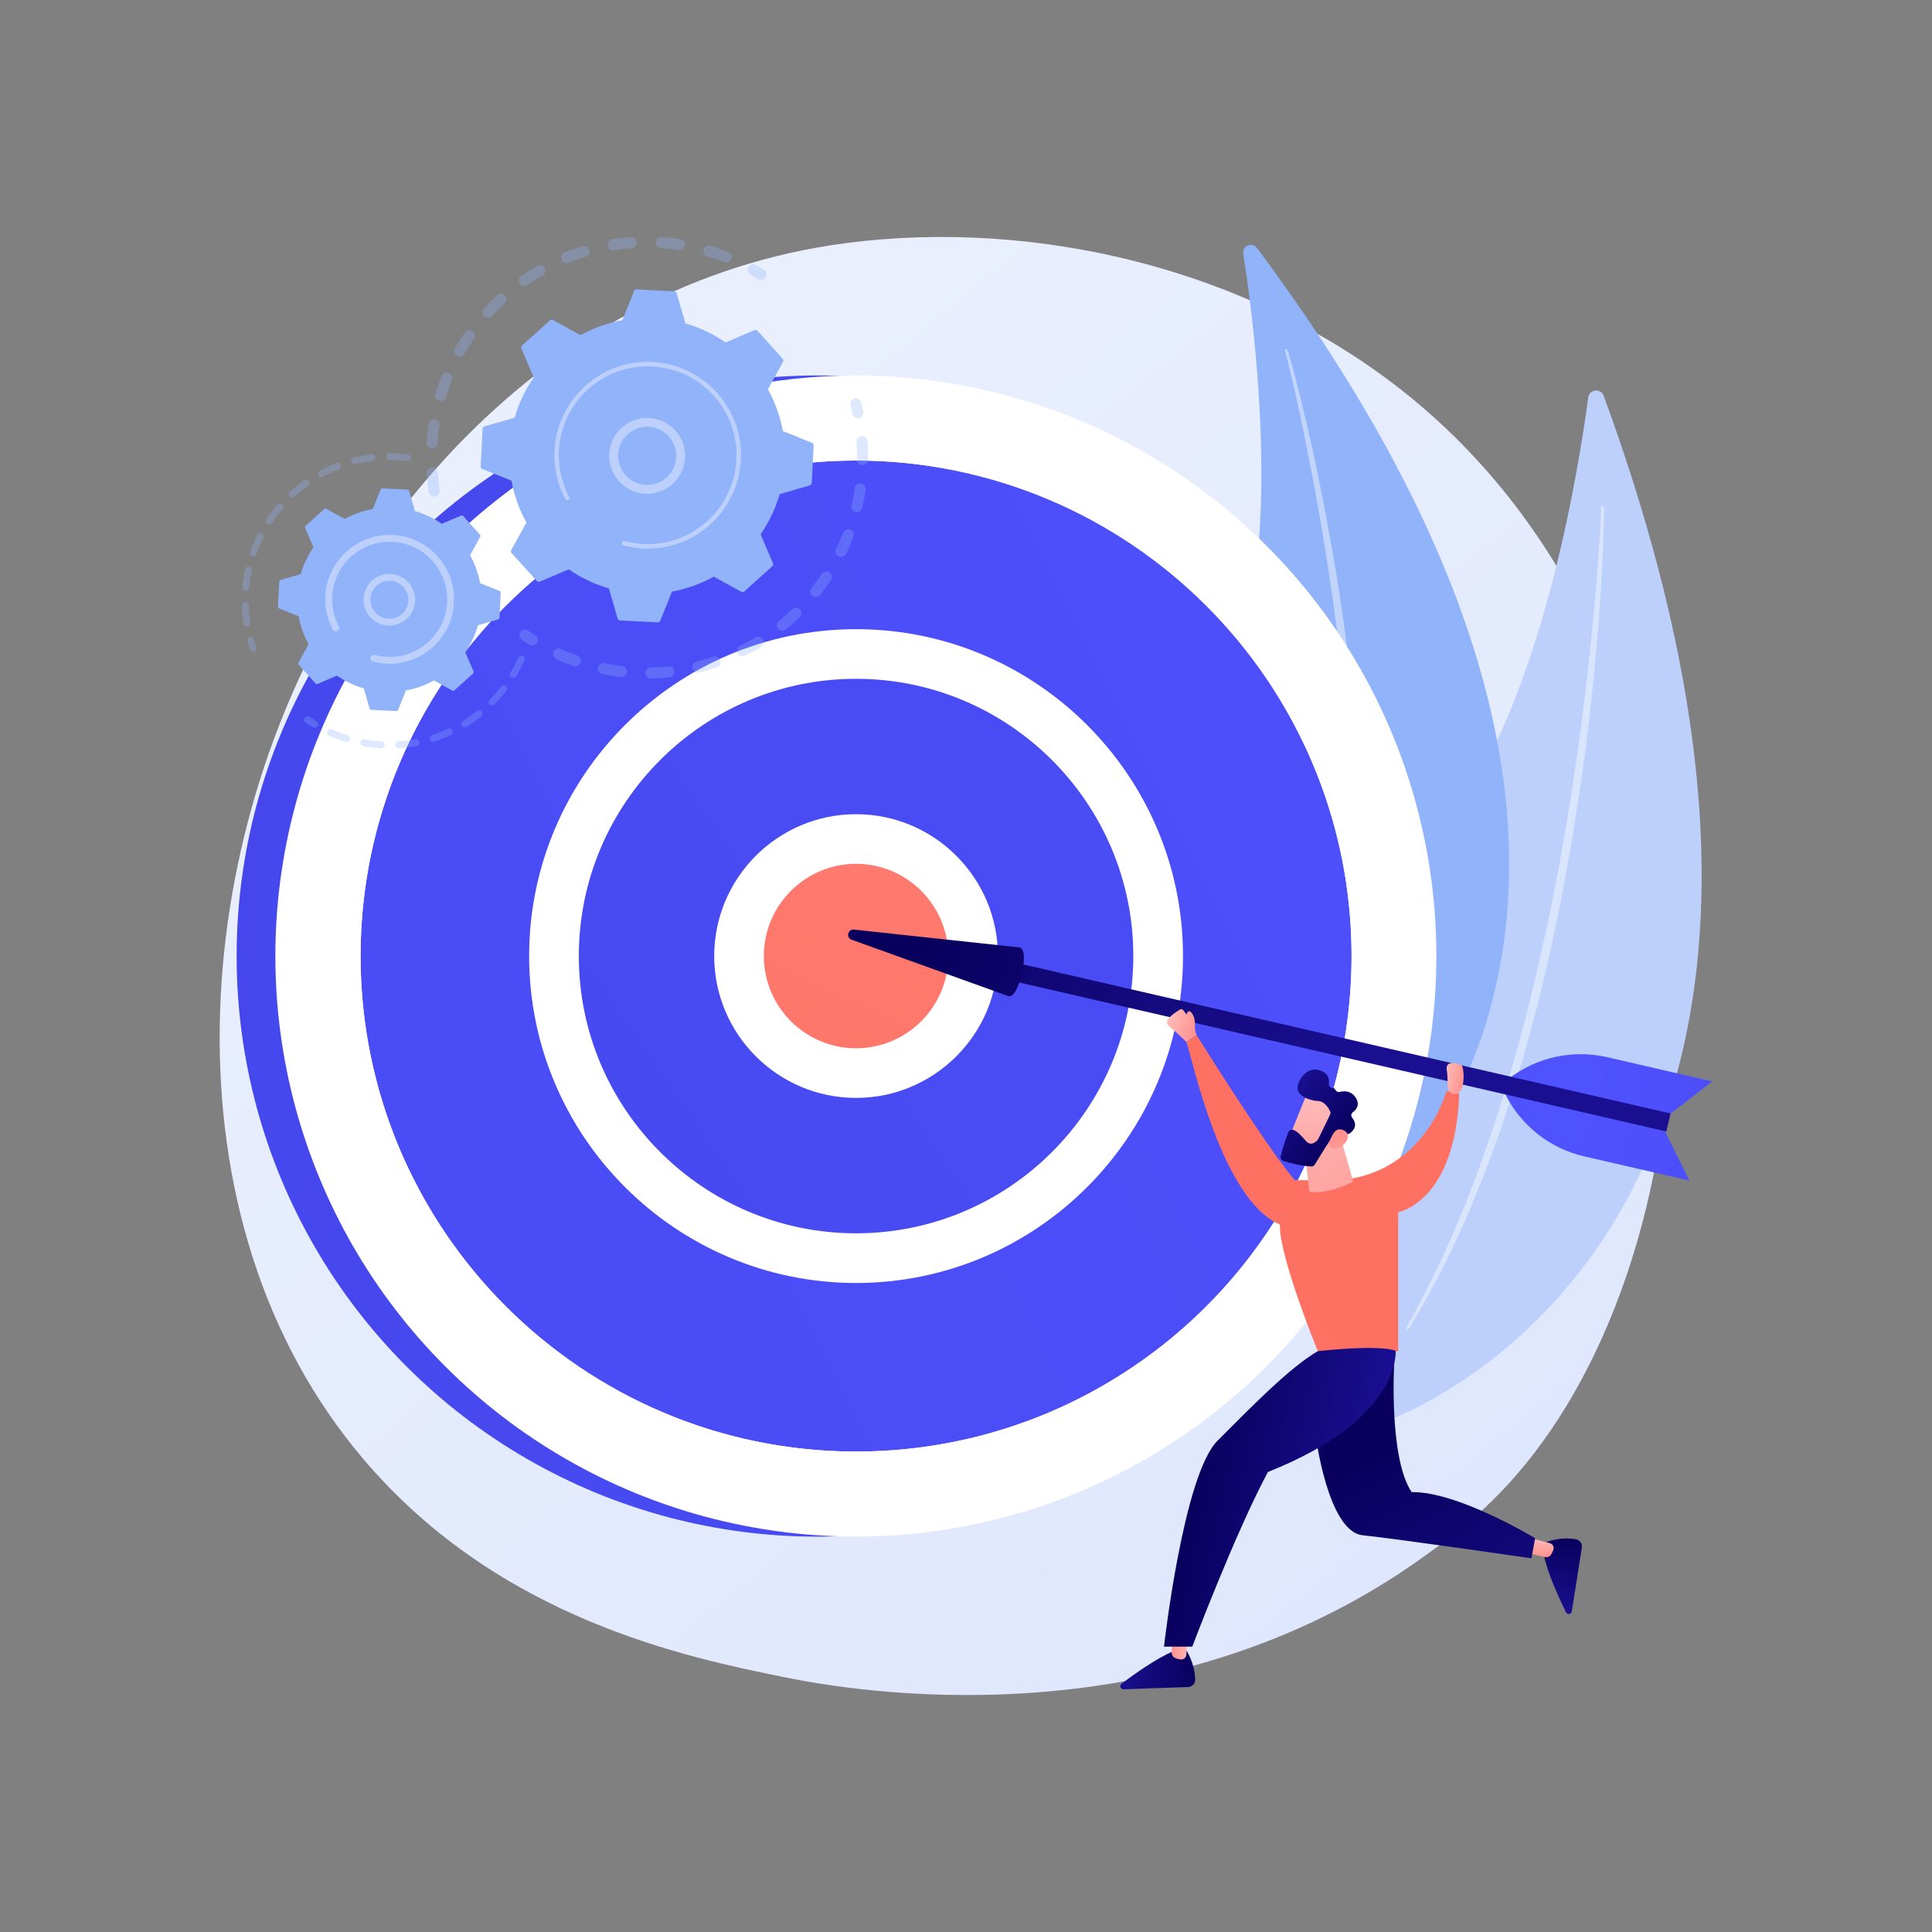 <?xml version="1.0" encoding="utf-8"?>
<!-- Generator: Adobe Illustrator 24.1.1, SVG Export Plug-In . SVG Version: 6.00 Build 0)  -->
<svg version="1.1" id="Illustration" xmlns="http://www.w3.org/2000/svg" xmlns:xlink="http://www.w3.org/1999/xlink" x="0px"
	 y="0px" viewBox="0 0 3710 3710" style="enable-background:new 0 0 3710 3710;" xml:space="preserve">
<rect x="0" y="0" width="3710" height="3710" fill="#808080" stroke="none"/>
<style type="text/css">
	.st0{fill:url(#SVGID_1_);}
	.st1{fill:#BDD0FB;}
	.st2{opacity:0.43;fill:#FFFFFF;}
	.st3{fill:#91B3FA;}
	.st4{fill:url(#SVGID_2_);}
	.st5{fill:#FFFFFF;}
	.st6{fill:url(#SVGID_3_);}
	.st7{fill:url(#SVGID_4_);}
	.st8{fill:url(#SVGID_5_);}
	.st9{fill:url(#SVGID_6_);}
	.st10{fill:url(#SVGID_7_);}
	.st11{fill:url(#SVGID_8_);}
	.st12{fill:url(#SVGID_9_);}
	.st13{fill:url(#SVGID_10_);}
	.st14{fill:url(#SVGID_11_);}
	.st15{fill:url(#SVGID_12_);}
	.st16{fill:url(#SVGID_13_);}
	.st17{fill:url(#SVGID_14_);}
	.st18{fill:url(#SVGID_15_);}
	.st19{fill:url(#SVGID_16_);}
	.st20{fill:url(#SVGID_17_);}
	.st21{fill:url(#SVGID_18_);}
	.st22{fill:url(#SVGID_19_);}
	.st23{fill:url(#SVGID_20_);}
	.st24{fill:url(#SVGID_21_);}
	.st25{fill:url(#SVGID_22_);}
	.st26{opacity:0.3;}
</style>
<g>
	<linearGradient id="SVGID_1_" gradientUnits="userSpaceOnUse" x1="3571.213" y1="4081.411" x2="1079.738" y2="987.156">
		<stop  offset="0" style="stop-color:#DAE3FE"/>
		<stop  offset="1" style="stop-color:#E9EFFD"/>
	</linearGradient>
	<path class="st0" d="M2885.8,2861.1c-57.2,60.2-111.4,99.1-154.2,129.8c-502.9,360.8-1097.9,255.7-1224.4,230
		c-186.8-37.9-547.7-111.2-808.7-418.2C303.6,2338.4,365.1,1606.9,671.4,1124c56-88.3,351.9-578.6,953.4-657.2
		c364-47.6,788.3,48.4,1095.6,305.8C3365.4,1312.9,3319.5,2404.6,2885.8,2861.1z"/>
	<g>
		<g>
			<path class="st1" d="M3079.5,760c-5.5-15-27.4-12.6-29.6,3.2c-20.6,152.8-87.3,551.6-243.8,780.3
				c-254.9,372.3-380.2,936.4-148.4,1186.9C2657.8,2730.4,3677.8,2391,3079.5,760z"/>
			<path class="st2" d="M3079.9,973.8c0.3,4.9,0.2,8.9,0.2,13.2l-0.2,12.8l-0.6,25.6c-0.5,17-1.3,34.1-2.1,51.1
				c-1.7,34-3.8,68.1-6.2,102.1c-4.9,68-11.7,135.9-19.5,203.6c-7.7,67.8-17.3,135.3-28.3,202.6c-11.1,67.3-23.1,134.5-37.3,201.2
				c-28.2,133.5-63.7,265.6-108.4,394.7c-23,64.3-47.7,128-76.1,190.1c-28.8,61.9-60.2,122.6-96,180.8c-0.8,1.3-2.4,1.7-3.7,0.9
				c-1.2-0.8-1.6-2.4-0.9-3.6l0,0c33.3-59.3,63.4-120.3,90.4-182.6c27.2-62.2,50.7-126,72.6-190.3c21.8-64.3,41.1-129.5,58.8-195.1
				c17.7-65.6,32.7-131.9,47.3-198.3c28.7-132.9,50.3-267.3,68.1-402.1c8.8-67.4,16.2-135.1,22.5-202.8c3.2-33.9,6-67.8,8.5-101.7
				l3.3-50.9l1.4-25.5l0.5-12.7c0.1-4.2,0.3-8.7,0.2-12.3l0-0.6c0-1.5,1.2-2.7,2.6-2.7C3078.7,971.3,3079.8,972.4,3079.9,973.8z"/>
		</g>
		<g>
			<path class="st3" d="M2413.7,476.1c-9.1-12.2-28.6-4.1-26.3,11c22.8,145.7,70.4,529.7-10.7,782.1
				c-132.2,410.9-93.2,962.4,187.7,1128.9C2564.4,2398.1,3407.2,1808.6,2413.7,476.1z"/>
			<path class="st2" d="M2472.4,672c1.6,4.4,2.6,8.1,3.8,12.1l3.4,11.8l6.4,23.6c4.2,15.8,8.1,31.6,12.1,47.4
				c7.8,31.7,15.1,63.4,22.2,95.3c14,63.7,26.3,127.8,37.7,192c11.4,64.2,21.1,128.8,29.3,193.5c8.2,64.7,15.5,129.6,20.7,194.7
				c10.6,130.1,14,261,8.3,391.5c-3.6,65.2-8.9,130.4-17.9,195.1c-9.5,64.6-21.8,128.9-38.7,192c-0.4,1.4-1.8,2.2-3.2,1.9
				c-1.4-0.4-2.2-1.7-1.9-3.1l0,0c14.4-63.5,25.3-127.6,33-192.1c7.9-64.5,12.1-129.4,14.6-194.3c2.5-64.9,2.3-130,0.7-194.9
				c-1.6-65-6-129.9-10.7-194.7c-9.9-129.7-26.8-258.8-47.2-387.3c-10.3-64.2-22-128.3-34.7-192.1c-6.3-31.9-12.9-63.8-20-95.6
				l-10.9-47.6l-5.7-23.7l-3-11.8c-1-3.9-2.1-8-3.1-11.3l-0.2-0.6c-0.4-1.4,0.3-2.8,1.7-3.3C2470.5,670,2472,670.7,2472.4,672z"/>
		</g>
	</g>
	<g>
		<linearGradient id="SVGID_2_" gradientUnits="userSpaceOnUse" x1="3997.049" y1="2030.143" x2="-1343.608" y2="1602.892">
			<stop  offset="0" style="stop-color:#4F52FF"/>
			<stop  offset="1" style="stop-color:#4042E2"/>
		</linearGradient>
		<circle class="st4" cx="1569.3" cy="1835.9" r="1114.9"/>
		
			<ellipse transform="matrix(0.707 -0.707 0.707 0.707 -816.691 1700.169)" class="st5" cx="1643.9" cy="1835.9" rx="1114.9" ry="1114.9"/>
		<g>
			<linearGradient id="SVGID_3_" gradientUnits="userSpaceOnUse" x1="3873.141" y1="724.546" x2="-4739.5" y2="5018.388">
				<stop  offset="0" style="stop-color:#4F52FF"/>
				<stop  offset="1" style="stop-color:#4042E2"/>
			</linearGradient>
			<circle class="st6" cx="1643.9" cy="1835.9" r="951.5"/>
			<path class="st5" d="M1643.9,2835.1c-550.9,0-999.2-448.2-999.2-999.2s448.2-999.2,999.2-999.2s999.2,448.2,999.2,999.2
				S2194.9,2835.1,1643.9,2835.1z M1643.9,884.4c-524.7,0-951.5,426.8-951.5,951.5c0,524.7,426.8,951.5,951.5,951.5
				c524.7,0,951.5-426.8,951.5-951.5C2595.5,1311.2,2168.6,884.4,1643.9,884.4z"/>
		</g>
		<g>
			<linearGradient id="SVGID_4_" gradientUnits="userSpaceOnUse" x1="4760.898" y1="-319.149" x2="-2640.981" y2="4798.513">
				<stop  offset="0" style="stop-color:#4F52FF"/>
				<stop  offset="1" style="stop-color:#4042E2"/>
			</linearGradient>
			<circle class="st7" cx="1643.9" cy="1835.9" r="580.1"/>
			<path class="st5" d="M1643.9,2463.7c-346.1,0-627.8-281.6-627.8-627.8s281.6-627.7,627.8-627.7c346.1,0,627.8,281.6,627.8,627.7
				S1990.1,2463.7,1643.9,2463.7z M1643.9,1303.5c-293.6,0-532.4,238.8-532.4,532.4s238.9,532.4,532.4,532.4
				c293.6,0,532.4-238.9,532.4-532.4S1937.5,1303.5,1643.9,1303.5z"/>
		</g>
		<g>
			<linearGradient id="SVGID_5_" gradientUnits="userSpaceOnUse" x1="3185.526" y1="-1454.225" x2="1163.523" y2="2861.251">
				<stop  offset="0" style="stop-color:#FF928E"/>
				<stop  offset="1" style="stop-color:#FE7062"/>
			</linearGradient>
			<circle class="st8" cx="1643.9" cy="1835.9" r="224.7"/>
			<path class="st5" d="M1643.9,2108.3c-150.2,0-272.4-122.2-272.4-272.4s122.2-272.4,272.4-272.4c150.2,0,272.4,122.2,272.4,272.4
				S1794.1,2108.3,1643.9,2108.3z M1643.9,1658.8c-97.6,0-177.1,79.4-177.1,177.1s79.4,177.1,177.1,177.1
				c97.6,0,177.1-79.4,177.1-177.1S1741.6,1658.8,1643.9,1658.8z"/>
		</g>
	</g>
	<g>
		<g>
			
				<linearGradient id="SVGID_6_" gradientUnits="userSpaceOnUse" x1="426.328" y1="9172.192" x2="327.601" y2="10231.272" gradientTransform="matrix(0.224 -0.975 0.975 0.224 -6015.614 520.12)">
				<stop  offset="0" style="stop-color:#4F52FF"/>
				<stop  offset="1" style="stop-color:#4042E2"/>
			</linearGradient>
			<path class="st9" d="M3196.6,2171l47.6,96.1l-201.9-46.5c-66.1-15.2-122-59.3-152.1-120.1l0,0L3196.6,2171z"/>
			
				<linearGradient id="SVGID_7_" gradientUnits="userSpaceOnUse" x1="172.463" y1="9172.681" x2="73.737" y2="10231.75" gradientTransform="matrix(-0.224 0.975 0.975 0.224 -5860.677 -154.92)">
				<stop  offset="0" style="stop-color:#4F52FF"/>
				<stop  offset="1" style="stop-color:#4042E2"/>
			</linearGradient>
			<path class="st10" d="M3203.3,2142.2l84.8-65.6l-201.9-46.5c-66.1-15.2-135.6,0-189.3,41.5l0,0L3203.3,2142.2z"/>
			
				<linearGradient id="SVGID_8_" gradientUnits="userSpaceOnUse" x1="736.09" y1="7619.027" x2="452.027" y2="8773.029" gradientTransform="matrix(0.224 -0.975 0.975 0.224 -6015.614 520.12)">
				<stop  offset="0" style="stop-color:#09005D"/>
				<stop  offset="1" style="stop-color:#1A0F91"/>
			</linearGradient>
			<polygon class="st11" points="3207.9,2138.2 3199.9,2172.8 1889.6,1871.1 1897.5,1836.5 			"/>
			
				<linearGradient id="SVGID_9_" gradientUnits="userSpaceOnUse" x1="493.854" y1="7861.59" x2="407.053" y2="8792.735" gradientTransform="matrix(0.224 -0.975 0.975 0.224 -6015.614 520.12)">
				<stop  offset="0" style="stop-color:#09005D"/>
				<stop  offset="1" style="stop-color:#1A0F91"/>
			</linearGradient>
			<path class="st12" d="M1958.3,1819.4c19.9,4.6-1.7,98.2-21.5,93.6l-301.5-108.5c-11.1-4-7.3-20.6,4.5-19.4L1958.3,1819.4z"/>
		</g>
		<g>
			<g>
				
					<linearGradient id="SVGID_10_" gradientUnits="userSpaceOnUse" x1="2140.748" y1="2396.714" x2="2284.82" y2="2396.714" gradientTransform="matrix(-0.999 3.490000e-02 3.490000e-02 0.999 4350.149 734.037)">
					<stop  offset="0" style="stop-color:#09005D"/>
					<stop  offset="1" style="stop-color:#1A0F91"/>
				</linearGradient>
				<path class="st13" d="M2278.2,3169.5c0,0,16.1,23.2,16.9,55.8c0.2,7.7-6,14-13.7,14.3l-123.9,4.3c-5.8,0.2-8.4-7.2-3.8-10.7
					c22.9-17.3,67.9-49.6,100.8-62.9L2278.2,3169.5z"/>
				
					<linearGradient id="SVGID_11_" gradientUnits="userSpaceOnUse" x1="2126.928" y1="1776.89" x2="2163.963" y2="1776.89" gradientTransform="matrix(-0.991 0.136 0.136 0.991 4148.866 1097.936)">
					<stop  offset="0" style="stop-color:#FEBBBA"/>
					<stop  offset="1" style="stop-color:#FF928E"/>
				</linearGradient>
				<path class="st14" d="M2281.3,3130l-3.2,47.6c-0.4,5.3-4.9,9.5-10.3,9.1c-3.2-0.3-7.1-1.1-11.4-3c-4.1-1.8-6.6-6-6.4-10.5
					l2.2-57.5L2281.3,3130z"/>
			</g>
			<g>
				
					<linearGradient id="SVGID_12_" gradientUnits="userSpaceOnUse" x1="-598.88" y1="-2156.13" x2="-454.811" y2="-2156.13" gradientTransform="matrix(-0.155 0.988 0.988 0.155 5042.218 3878.924)">
					<stop  offset="0" style="stop-color:#09005D"/>
					<stop  offset="1" style="stop-color:#1A0F91"/>
				</linearGradient>
				<path class="st15" d="M2968.2,2961.8c0,0,25.8-11.4,58-6c7.6,1.3,12.6,8.6,11.4,16.2l-19.3,122.4c-0.9,5.7-8.6,6.9-11.2,1.7
					c-12.6-25.7-35.9-76-42.6-110.9L2968.2,2961.8z"/>
				
					<linearGradient id="SVGID_13_" gradientUnits="userSpaceOnUse" x1="-1060.464" y1="-2473.792" x2="-1023.425" y2="-2473.792" gradientTransform="matrix(-5.420000e-02 0.999 0.999 5.420000e-02 5360.758 4145.169)">
					<stop  offset="0" style="stop-color:#FEBBBA"/>
					<stop  offset="1" style="stop-color:#FF928E"/>
				</linearGradient>
				<path class="st16" d="M2930,2951.2l46.1,12.1c5.2,1.4,8.4,6.7,7,11.8c-0.9,3.1-2.4,6.8-5.1,10.6c-2.6,3.7-7.2,5.3-11.5,4.3
					l-56-13L2930,2951.2z"/>
			</g>
			
				<linearGradient id="SVGID_14_" gradientUnits="userSpaceOnUse" x1="2299.264" y1="2448.858" x2="2360.186" y2="2461.285" gradientTransform="matrix(0.993 0.117 -0.117 0.993 243.881 -741.671)">
				<stop  offset="0" style="stop-color:#FEBBBA"/>
				<stop  offset="1" style="stop-color:#FF928E"/>
			</linearGradient>
			<path class="st17" d="M2298,1987.9c0,0-4.1-9.6-3.5-15.3c0.7-5.7,0.8-23.4-9.8-30.9c0,0-5.8,0.3-5.9,6.7
				c-6.8-7.3-7.1-13.5-14.1-9.1c-7,4.5-33.3,20.4-20.2,30.9c13.1,10.5,33.8,30.6,33.8,30.6L2298,1987.9z"/>
			<linearGradient id="SVGID_15_" gradientUnits="userSpaceOnUse" x1="2675.542" y1="2769.869" x2="2949.752" y2="3299.247">
				<stop  offset="0" style="stop-color:#09005D"/>
				<stop  offset="1" style="stop-color:#1A0F91"/>
			</linearGradient>
			<path class="st18" d="M2526,2753.9c0,0,23.4,187.1,90.6,194.2c67.1,7.1,324.2,44.3,324.2,44.3l7.1-38.6c0,0-148.5-90-237.1-88.5
				c-44.3-65.7-33.5-247.2-33.5-247.2L2526,2753.9z"/>
			<linearGradient id="SVGID_16_" gradientUnits="userSpaceOnUse" x1="1936.216" y1="2972.164" x2="2387.588" y2="2413.979">
				<stop  offset="0" style="stop-color:#FF928E"/>
				<stop  offset="1" style="stop-color:#FE7062"/>
			</linearGradient>
			<path class="st19" d="M2802.2,2100.7c-7.9,208.6-117.3,227-117.3,227v266.8h-154.3c0,0-74.8-182.2-72.9-243.1
				c-111.3-47.1-167.6-316.1-179.4-350.5c5.5-4.2,8.4-4,19.6-13c151.7,241.4,188.7,278.5,188.7,278.5h85.7
				c164.7-14.8,205.2-171.3,205.2-171.3L2802.2,2100.7z"/>
			<linearGradient id="SVGID_17_" gradientUnits="userSpaceOnUse" x1="2291.56" y1="2843.735" x2="2617.889" y2="2910.299">
				<stop  offset="0" style="stop-color:#09005D"/>
				<stop  offset="1" style="stop-color:#1A0F91"/>
			</linearGradient>
			<path class="st20" d="M2680,2594c0,0,12.3,130.7-245.2,232.6c-62.8,117.1-145.3,335.4-145.3,335.4h-54.3
				c0,0,37.1-329.7,102.8-395.4c65.7-65.7,137.4-139.6,192.5-172C2658,2581.2,2680,2594,2680,2594z"/>
			<g>
				
					<linearGradient id="SVGID_18_" gradientUnits="userSpaceOnUse" x1="1990.083" y1="2225.017" x2="1721.344" y2="2718.798" gradientTransform="matrix(-0.994 -0.112 -0.112 0.994 4681.148 24.497)">
					<stop  offset="0" style="stop-color:#FEBBBA"/>
					<stop  offset="1" style="stop-color:#FF928E"/>
				</linearGradient>
				<path class="st21" d="M2570.2,2169.1l28.4,100c0,0-48.5,26.1-84.4,19l-9.9-88.2L2570.2,2169.1z"/>
				<g>
					
						<linearGradient id="SVGID_19_" gradientUnits="userSpaceOnUse" x1="1049.824" y1="5325.173" x2="931.051" y2="5482.299" gradientTransform="matrix(-0.747 -0.665 -0.665 0.747 6851.917 -1168.767)">
						<stop  offset="0" style="stop-color:#FEBBBA"/>
						<stop  offset="1" style="stop-color:#FF928E"/>
					</linearGradient>
					<path class="st22" d="M2511.4,2096.5c-1,1.2-39.7,97.2-39.7,97.2l55.3,20.9l50.1-85.6C2577.2,2129,2528.8,2076.9,2511.4,2096.5
						z"/>
					
						<linearGradient id="SVGID_20_" gradientUnits="userSpaceOnUse" x1="959.116" y1="5363.076" x2="1100.993" y2="5363.076" gradientTransform="matrix(-0.747 -0.665 -0.665 0.747 6851.917 -1168.767)">
						<stop  offset="0" style="stop-color:#09005D"/>
						<stop  offset="1" style="stop-color:#1A0F91"/>
					</linearGradient>
					<path class="st23" d="M2554.2,2140.3l-22.9,47.1c-0.3,0.6-0.7,1.2-1.1,1.7c-2.7,3.1-12.9,13-22.4,2c-8.6-10-16.6-19-24.7-21.4
						c-3.6-1.1-7.5,0.8-8.9,4.3c-3.5,8.7-11,28.5-15,46.8c-0.8,3.7,1.4,7.4,5,8.5c10.9,3.4,34,9.8,53.9,10.7
						c2.7,0.1,5.2-1.2,6.6-3.5c6.8-11.2,27.4-45.3,34.7-54c6.8-8.1,21-6.2,26.9-5c1.9,0.4,3.9,0,5.6-1.1c5.7-4,17-14.5,4.6-30.1
						c-2.6-3.3-2-8,1.4-10.5c6.6-5,14.2-14.2,5.6-27.8c-8.7-13.8-22.4-13.3-30.9-11.2c-3.5,0.8-6.9-1-8.4-4.2
						c-0.8-1.8-2.5-3.4-5.6-3.4c-4.2-0.1-7.4-4-6.8-8.2c1.1-8.1-0.7-18.6-14.2-24.5c-24-10.5-42.2,11.7-45.8,29.5
						c-3.6,17.8,23.1,27.7,39.4,28.3c12.4,0.5,20.1,13.7,23.1,20C2555.2,2136,2555.2,2138.3,2554.2,2140.3z"/>
					
						<linearGradient id="SVGID_21_" gradientUnits="userSpaceOnUse" x1="875.867" y1="5449.605" x2="971.134" y2="5351.864" gradientTransform="matrix(-0.747 -0.665 -0.665 0.747 6851.917 -1168.767)">
						<stop  offset="0" style="stop-color:#FEBBBA"/>
						<stop  offset="1" style="stop-color:#FF928E"/>
					</linearGradient>
					<path class="st24" d="M2551,2199.4c0,0,7.5-30.7,20.7-30.7c13.1-0.1,24.5,12,9.7,28C2562.9,2216.6,2551,2199.4,2551,2199.4z"/>
				</g>
			</g>
			<linearGradient id="SVGID_22_" gradientUnits="userSpaceOnUse" x1="2774.401" y1="2067.285" x2="2810.668" y2="2074.683">
				<stop  offset="0" style="stop-color:#FEBBBA"/>
				<stop  offset="1" style="stop-color:#FF928E"/>
			</linearGradient>
			<path class="st25" d="M2807.3,2045.7c0,0-33.3-14.8-29,10c4.3,24.8-4.7,42.8,14.3,44.8
				C2811.6,2102.4,2813.8,2062.8,2807.3,2045.7z"/>
		</g>
	</g>
	<g>
		<g>
			<g class="st26">
				<path class="st3" d="M834.4,953.7c-5.4,0.3-10.2-3.5-11-9c-1.9-11.9-3.2-24-4.1-36c-0.4-5.9,4-10.9,9.9-11.3c0.1,0,0.1,0,0.2,0
					c5.8-0.3,10.7,4.1,11.1,9.9c0.8,11.4,2.1,22.9,3.9,34.2c0.9,5.8-3.1,11.2-8.9,12.1C835.1,953.7,834.8,953.7,834.4,953.7z
					 M830.4,861.3c-0.4,0-0.8,0-1.3,0c-5.9-0.4-10.3-5.5-9.9-11.3c0.8-12,2.1-24.1,3.9-36c0.9-5.8,6.3-9.8,12.1-8.9
					c5.8,0.9,9.8,6.3,8.9,12.1c-1.7,11.3-3,22.8-3.7,34.2C840,856.8,835.7,861,830.4,861.3z M846.8,770.2c-1.2,0.1-2.4-0.1-3.6-0.4
					c-5.6-1.7-8.8-7.6-7.1-13.2c3.5-11.5,7.5-23,11.9-34.2c2.2-5.5,8.3-8.1,13.8-6c5.5,2.2,8.1,8.3,6,13.8
					c-4.2,10.6-8,21.6-11.3,32.5C855.1,767.1,851.2,770,846.8,770.2z M883.2,685.1c-2,0.1-4-0.3-5.8-1.4c-5.1-2.9-6.9-9.4-4-14.5
					c5.9-10.5,12.4-20.8,19.2-30.7c3.3-4.8,9.9-6.1,14.8-2.7c4.8,3.3,6.1,9.9,2.7,14.8c-6.5,9.4-12.6,19.2-18.3,29.2
					C890,683,886.7,684.9,883.2,685.1z M937.6,610.2c-2.7,0.1-5.5-0.8-7.7-2.8c-4.3-4-4.6-10.7-0.7-15c8.1-8.9,16.7-17.5,25.5-25.7
					c4.3-4,11-3.7,15,0.6c4,4.3,3.7,11-0.6,15c-8.4,7.8-16.6,16-24.3,24.4C943,608.9,940.3,610.1,937.6,610.2z M1007.3,549.3
					c-3.5,0.2-7.1-1.4-9.3-4.5c-3.3-4.8-2.2-11.4,2.7-14.8c9.9-6.9,20.2-13.4,30.6-19.4c5.1-2.9,11.6-1.2,14.5,3.9
					c2.9,5.1,1.2,11.6-3.9,14.5c-9.9,5.7-19.7,11.9-29.1,18.4C1011.1,548.6,1009.2,549.2,1007.3,549.3z M1394.8,504.2
					c-1.5,0.1-3-0.2-4.4-0.7c-10.6-4.2-21.6-8-32.5-11.2c-5.6-1.7-8.8-7.6-7.1-13.2c1.7-5.6,7.6-8.8,13.2-7.2
					c11.5,3.4,23.1,7.4,34.3,11.8c5.5,2.2,8.1,8.3,6,13.8C1402.6,501.5,1398.9,504,1394.8,504.2z M1088.7,505.3
					c-4.4,0.2-8.7-2.3-10.4-6.6c-2.2-5.4,0.4-11.6,5.9-13.8c11.2-4.5,22.6-8.6,34.1-12.1c5.6-1.7,11.6,1.4,13.3,7
					c1.7,5.6-1.4,11.6-7.1,13.3c-10.9,3.3-21.8,7.2-32.4,11.5C1091,505,1089.8,505.3,1088.7,505.3z M1305.4,480.2
					c-0.7,0-1.4,0-2.1-0.1c-11.3-1.7-22.8-2.9-34.2-3.7c-5.9-0.4-10.3-5.4-9.9-11.3c0.4-5.9,5.4-10.3,11.3-9.9
					c12,0.8,24.1,2.1,36,3.9c5.8,0.9,9.8,6.3,8.9,12.1C1314.6,476.2,1310.4,479.9,1305.4,480.2z M1177.8,480.6
					c-5.4,0.3-10.2-3.5-11-8.9c-0.9-5.8,3-11.2,8.8-12.2c11.9-1.9,24-3.3,36-4.1c0.1,0,0.2,0,0.2,0c5.8-0.3,10.7,4.1,11.1,9.8
					c0.4,5.9-4,10.9-9.8,11.4c-11.4,0.8-22.9,2.1-34.2,3.9C1178.6,480.6,1178.2,480.6,1177.8,480.6z"/>
				<path class="st3" d="M1461.5,537.7c-2.1,0.1-4.2-0.4-6.1-1.6c-4.7-2.9-9.4-5.7-14.2-8.5c-5.1-2.9-6.9-9.4-4-14.5
					c2.9-5.1,9.4-6.9,14.5-4c5,2.9,10.1,5.9,15,8.9c5,3.1,6.5,9.7,3.4,14.6C1468.1,535.8,1464.8,537.6,1461.5,537.7z"/>
			</g>
			<g class="st26">
				<path class="st3" d="M1647.8,802.7c-5.1,0.3-9.8-3.2-10.9-8.4c-1.1-5.4-2.4-10.8-3.8-16.1c-1.5-5.7,2-11.5,7.7-12.9
					c5.7-1.5,11.5,2,12.9,7.7c1.4,5.6,2.8,11.3,4,17c1.2,5.7-2.4,11.4-8.2,12.6C1648.9,802.6,1648.4,802.7,1647.8,802.7z"/>
				<path class="st3" d="M1264.6,1302.4c-4.9,0.2-9.8,0.4-14.7,0.5c-5.9,0.1-10.7-4.6-10.8-10.4c-0.1-5.9,4.6-10.7,10.4-10.8
					c11.4-0.2,22.7-0.9,33.8-2c5.8-0.6,11,3.7,11.6,9.5c0.6,5.8-3.7,11.1-9.5,11.6C1278.6,1301.5,1271.6,1302.1,1264.6,1302.4z
					 M1193.9,1300.1c-0.6,0-1.2,0-1.8-0.1c-11.8-1.4-23.6-3.3-35.2-5.7c-5.7-1.2-9.5-6.8-8.3-12.5c1.2-5.7,6.8-9.5,12.5-8.3
					c11,2.3,22.3,4.1,33.4,5.4c5.8,0.7,10,6,9.3,11.8C1203.3,1295.9,1199,1299.8,1193.9,1300.1z M1340.6,1291.4
					c-5,0.3-9.6-3.1-10.9-8.1c-1.4-5.7,2.1-11.4,7.8-12.8c10.9-2.6,21.9-5.8,32.5-9.3c5.6-1.8,11.6,1.2,13.4,6.7
					c1.9,5.6-1.2,11.6-6.7,13.4c-11.2,3.7-22.8,7.1-34.3,9.8C1341.9,1291.3,1341.2,1291.4,1340.6,1291.4z M1105.1,1279.4
					c-1.3,0.1-2.7-0.1-4.1-0.6c-11.2-3.9-22.3-8.4-33.1-13.3c-5.3-2.4-7.7-8.7-5.3-14.1c2.4-5.4,8.7-7.7,14.1-5.3
					c10.2,4.6,20.8,8.9,31.4,12.6c5.5,2,8.4,8,6.5,13.6C1113.2,1276.5,1109.3,1279.2,1105.1,1279.4z M1426.2,1260.4
					c-4.1,0.2-8.1-2-10.1-5.9c-2.6-5.3-0.4-11.6,4.8-14.2c10.1-5,20-10.4,29.7-16.3c5-3,11.6-1.4,14.6,3.6c3,5,1.4,11.6-3.6,14.6
					c-10.1,6.1-20.7,11.9-31.3,17.1C1429,1260,1427.6,1260.3,1426.2,1260.4z M1502.8,1211.3c-3.3,0.2-6.6-1.2-8.8-3.9
					c-3.7-4.6-3-11.3,1.6-14.9c8.8-7.1,17.3-14.6,25.4-22.4c4.2-4.1,11-3.9,15,0.3c4.1,4.2,3.9,11-0.3,15
					c-8.6,8.2-17.6,16.1-26.8,23.5C1507.2,1210.4,1505,1211.2,1502.8,1211.3z M1567,1146.7c-2.5,0.1-5-0.6-7.2-2.3
					c-4.6-3.7-5.4-10.3-1.7-14.9c7-8.8,13.7-18,20-27.4c3.3-4.9,9.8-6.2,14.7-2.9c4.9,3.3,6.2,9.9,2.9,14.7
					c-6.6,9.8-13.6,19.5-21,28.8C1572.8,1145.2,1570,1146.5,1567,1146.7z M1615.6,1069.6c-1.7,0.1-3.5-0.2-5.2-1.1
					c-5.3-2.6-7.5-8.9-4.9-14.2c4.9-10.1,9.5-20.6,13.5-31.1c2.1-5.5,8.3-8.2,13.7-6.1c5.5,2.1,8.2,8.3,6.1,13.7
					c-4.2,11-9,22.1-14.2,32.7C1622.8,1067.3,1619.3,1069.4,1615.6,1069.6z M1646,983.7c-1,0-2,0-3-0.3c-5.7-1.3-9.3-7-7.9-12.8
					c2.6-10.9,4.7-22.1,6.3-33.3c0.8-5.8,6.3-9.8,12-9c5.8,0.8,9.8,6.2,9,12.1c-1.7,11.7-3.9,23.5-6.6,35
					C1654.7,980.3,1650.6,983.5,1646,983.7z M1656.9,893.3c-0.2,0-0.4,0-0.7,0c-5.9-0.1-10.6-4.9-10.5-10.7
					c0.1-8.3-0.1-16.7-0.5-24.9c-0.2-3-0.3-6-0.6-8.9c-0.4-5.9,4-10.9,9.8-11.4c5.9-0.5,10.9,4,11.4,9.8c0.2,3.1,0.4,6.3,0.6,9.4
					c0.4,8.7,0.6,17.5,0.5,26.2C1666.9,888.5,1662.4,893.1,1656.9,893.3z"/>
				<path class="st3" d="M1022.9,1239.6c-2.1,0.1-4.3-0.4-6.2-1.6c-4.9-3.1-9.8-6.3-14.6-9.6c-4.8-3.3-6.1-9.9-2.7-14.8
					c3.3-4.8,9.9-6.1,14.8-2.7c4.5,3.1,9.2,6.2,13.8,9.1c5,3.1,6.5,9.7,3.3,14.6C1029.5,1237.7,1026.3,1239.4,1022.9,1239.6z"/>
			</g>
			<g>
				<path class="st3" d="M1031,1115.8c1.4,1.6,3.7,2.1,5.6,1.2l55.6-23.7c23.2,16.1,49.1,28.5,77.1,36.6l16.8,58
					c0.6,2,2.4,3.5,4.5,3.6l72.4,3.6c2.1,0.1,4.1-1.1,4.9-3.1l22.5-56c28.6-5.2,55.6-15,80.3-28.7l52.9,29.2c1.9,1,4.2,0.8,5.7-0.7
					l53.8-48.6c1.6-1.4,2.1-3.7,1.2-5.6l-23.7-55.6c16.1-23.2,28.5-49.1,36.6-77.1l58-16.8c2-0.6,3.5-2.4,3.6-4.5l3.6-72.4
					c0.1-2.1-1.1-4.1-3.1-4.9l-56-22.5c-5.2-28.6-15-55.6-28.7-80.3l29.2-52.9c1-1.9,0.8-4.2-0.7-5.7l-48.6-53.8
					c-1.4-1.6-3.7-2.1-5.6-1.2l-55.6,23.7c-23.2-16.1-49.1-28.5-77.1-36.6l-16.8-58c-0.6-2-2.4-3.5-4.5-3.6l-72.4-3.6
					c-2.1-0.1-4.1,1.1-4.9,3.1l-22.5,56c-28.6,5.2-55.6,15-80.3,28.7l-52.9-29.2c-1.9-1-4.2-0.8-5.7,0.7l-53.8,48.6
					c-1.6,1.4-2.1,3.7-1.2,5.6l23.7,55.6c-16.1,23.2-28.5,49.1-36.6,77.1l-58,16.8c-2,0.6-3.5,2.4-3.6,4.5l-3.6,72.4
					c-0.1,2.1,1.1,4.1,3.1,4.9l56,22.5c5.2,28.6,15,55.6,28.7,80.3l-29.2,52.9c-1,1.9-0.8,4.2,0.7,5.7L1031,1115.8z"/>
				<g>
					<path class="st1" d="M1246.4,948.1c-35.5,1.8-68-22.7-75.1-58.5c-7.9-39.4,17.8-77.9,57.2-85.7c19.1-3.8,38.5,0,54.7,10.8
						c16.2,10.8,27.2,27.3,31,46.3c7.9,39.4-17.8,77.9-57.2,85.7C1253.4,947.5,1249.9,948,1246.4,948.1z M1240,819.5
						c-2.7,0.1-5.5,0.5-8.2,1c-30.2,6-49.9,35.5-43.8,65.7c6,30.2,35.5,49.9,65.7,43.8c30.2-6,49.9-35.5,43.8-65.7
						c-2.9-14.6-11.4-27.3-23.8-35.5C1263.6,822.1,1251.9,818.9,1240,819.5z"/>
				</g>
				<path class="st1" d="M1253.2,1053.2c-6.1,0.3-12.2,0.3-18.4,0l0,0c-1.9-0.1-3.9-0.2-5.8-0.4c-9.6-0.8-19.1-2.3-28.3-4.6
					c-0.1,0-0.3-0.1-0.4-0.1c-0.4-0.1-0.7-0.2-1.1-0.3c-0.7-0.2-1.4-0.4-2.1-0.5c-1.8-0.5-3.1-2.1-3.1-3.9c0-0.4,0-0.9,0.1-1.3
					c0.6-2.3,2.9-3.6,5.2-3c11.7,3.1,23.7,5,35.9,5.6c60.4,3,115.1-25.9,147.8-71.9c18.2-25.6,29.5-56.4,31.2-90
					c0.3-5.9,0.3-11.8,0-17.6c-2-39.1-17.3-76-43.9-105.5c-30.6-33.8-72.5-53.7-118-56c-94-4.7-174.3,67.9-179,161.9
					c-0.3,5.8-0.3,11.6,0,17.3c1.3,24.9,8,49.3,19.8,71.4c0.3,0.6,0.5,1.2,0.5,1.8c0.1,1.6-0.7,3.2-2.2,4c-2.1,1.1-4.6,0.3-5.8-1.8
					c-12.4-23.2-19.4-48.8-20.8-75c-0.3-6-0.3-12.1,0-18.2c4.9-98.7,89.3-174.9,187.9-170c47.8,2.4,91.8,23.3,123.9,58.8
					c28,30.9,44,69.7,46.1,110.7c0.3,6.1,0.3,12.3,0,18.4c-2.4,47.8-23.3,91.8-58.8,123.9
					C1333.1,1035.1,1294.3,1051.1,1253.2,1053.2z"/>
			</g>
		</g>
		<g>
			<g class="st26">
				<path class="st3" d="M486.5,1251.8c-2.8,0.1-5.5-1.6-6.5-4.4c-1.8-5.3-3.5-10.6-5.1-16c-1-3.5,1-7.1,4.5-8.1
					c3.5-1,7.1,1,8.1,4.5c1.5,5.1,3.1,10.2,4.8,15.3c1.2,3.4-0.6,7.2-4,8.4C487.8,1251.7,487.2,1251.8,486.5,1251.8z"/>
				<path class="st3" d="M474.3,1202.8c-3.3,0.2-6.3-2.2-6.8-5.6c-1.5-9.5-2.4-19.1-2.9-28.7c-0.1-2-0.2-4-0.2-6.1
					c-0.1-3.6,2.9-6.5,6.4-6.8c3.6-0.1,6.6,2.7,6.8,6.4c0.1,1.9,0.1,3.9,0.2,5.8c0.5,9.1,1.4,18.4,2.8,27.4c0.6,3.6-1.9,6.9-5.5,7.5
					C474.8,1202.8,474.5,1202.8,474.3,1202.8z M472.3,1134.7c-0.3,0-0.6,0-0.9,0c-3.6-0.3-6.3-3.5-5.9-7.1
					c1.1-11.6,2.9-23.2,5.3-34.5c0.8-3.5,4.3-5.8,7.8-5c3.5,0.8,5.8,4.3,5,7.8c-2.4,10.8-4.1,21.9-5.1,32.9
					C478.2,1132.1,475.5,1134.6,472.3,1134.7z M486.8,1068.2c-0.8,0-1.7-0.1-2.5-0.4c-3.4-1.2-5.2-5-4-8.4
					c3.9-10.9,8.5-21.8,13.7-32.2c1.6-3.2,5.6-4.6,8.8-2.9c3.2,1.6,4.6,5.6,2.9,8.8c-5,9.9-9.3,20.2-13,30.7
					C491.8,1066.4,489.4,1068,486.8,1068.2z M517.3,1007.2c-1.4,0.1-2.7-0.3-4-1.1c-3-2-3.8-6.1-1.8-9.1c6.4-9.7,13.5-19,21.1-27.8
					c2.4-2.7,6.5-3,9.3-0.7c2.7,2.4,3.1,6.5,0.7,9.3c-7.2,8.4-14,17.3-20.1,26.5C521.2,1006.1,519.3,1007.1,517.3,1007.2z
					 M561.7,955.5c-1.9,0.1-3.8-0.6-5.2-2.1c-2.4-2.7-2.2-6.8,0.4-9.3c8.6-7.8,17.8-15.2,27.2-21.9c3-2.1,7.1-1.4,9.1,1.6
					c2.1,3,1.4,7.1-1.6,9.1c-9,6.4-17.8,13.4-26,20.9C564.7,954.9,563.2,955.5,561.7,955.5z M617.4,916.2c-2.5,0.1-4.9-1.1-6.1-3.5
					c-1.7-3.2-0.5-7.2,2.7-8.9c10.2-5.5,20.9-10.4,31.7-14.6c3.4-1.3,7.2,0.4,8.5,3.8c1.3,3.4-0.4,7.2-3.8,8.5
					c-10.3,4-20.5,8.6-30.3,13.9C619.2,915.9,618.3,916.2,617.4,916.2z M680.9,891.7c-3.1,0.2-5.9-1.9-6.7-5c-0.9-3.5,1.3-7.1,4.8-8
					c11.2-2.8,22.8-4.9,34.4-6.3c3.6-0.4,6.9,2.1,7.3,5.7c0.4,3.6-2.1,6.9-5.7,7.3c-11,1.3-22.1,3.4-32.8,6
					C681.7,891.7,681.3,891.7,680.9,891.7z M782.6,885.7c-0.4,0-0.8,0-1.2,0c-9.5-1.2-19.2-1.9-28.9-2.1c-1.5,0-2.9-0.1-4.3,0
					c-3.6,0-6.6-2.9-6.6-6.6c0-3.6,3-6.7,6.6-6.6c1.5,0,3.1,0,4.6,0.1c10.1,0.2,20.3,0.9,30.3,2.2c3.6,0.5,6.1,3.7,5.7,7.3
					C788.4,883.2,785.7,885.6,782.6,885.7z"/>
			</g>
			<g class="st26">
				<path class="st3" d="M765.9,1436.7c-3.6,0.2-6.6-2.5-6.9-6.1c-0.2-3.6,2.5-6.7,6.1-7c10.9-0.7,21.8-2.1,32.5-4.1
					c3.5-0.6,7,1.7,7.7,5.2c0.7,3.6-1.7,7-5.2,7.7C788.9,1434.5,777.4,1436,765.9,1436.7C766,1436.7,765.9,1436.7,765.9,1436.7z
					 M732.3,1436.8c-0.2,0-0.5,0-0.7,0c-11.4-0.6-22.9-2-34.1-4c-3.6-0.6-5.9-4-5.3-7.6c0.6-3.6,4.1-5.9,7.6-5.3
					c10.7,1.9,21.7,3.2,32.6,3.8c3.6,0.2,6.4,3.3,6.2,6.9C738.3,1434,735.6,1436.7,732.3,1436.8z M831.8,1424.4
					c-2.9,0.1-5.7-1.7-6.6-4.6c-1.1-3.4,0.8-7.1,4.3-8.2c10.4-3.3,20.7-7.3,30.6-11.8c3.3-1.5,7.2-0.1,8.7,3.2
					c1.5,3.3,0.1,7.2-3.2,8.7c-10.4,4.7-21.2,8.9-32.1,12.4C832.9,1424.2,832.3,1424.3,831.8,1424.4z M666.3,1425
					c-0.7,0-1.5-0.1-2.3-0.3c-10.9-3.4-21.8-7.4-32.2-12.1c-3.3-1.5-4.8-5.4-3.3-8.7c1.5-3.3,5.4-4.8,8.7-3.3
					c9.9,4.5,20.3,8.3,30.7,11.5c3.5,1.1,5.4,4.7,4.3,8.2C671.4,1423.1,669,1424.9,666.3,1425z M892.7,1396.5
					c-2.3,0.1-4.6-1-5.9-3.1c-1.9-3.1-0.9-7.1,2.2-9c9.3-5.7,18.3-12,26.8-18.8c2.8-2.3,7-1.8,9.2,1.1c2.3,2.8,1.8,7-1.1,9.2
					c-8.9,7.1-18.4,13.7-28.1,19.7C894.8,1396.1,893.7,1396.4,892.7,1396.5z M945.1,1354.8c-1.8,0.1-3.6-0.5-4.9-1.9
					c-2.6-2.5-2.6-6.7-0.1-9.3c7.7-7.8,14.9-16.1,21.6-24.7c2.2-2.9,6.3-3.4,9.2-1.2c2.9,2.2,3.4,6.3,1.2,9.2
					c-7,9-14.6,17.7-22.6,25.9C948.3,1354,946.7,1354.7,945.1,1354.8z M986.1,1301.7c-1.2,0.1-2.5-0.2-3.7-0.9
					c-3.1-1.8-4.1-5.9-2.3-9c5.6-9.4,10.6-19.2,15-29.1c1.5-3.3,5.3-4.8,8.6-3.4c3.3,1.5,4.8,5.3,3.4,8.7
					c-4.6,10.4-9.9,20.7-15.7,30.6C990.2,1300.5,988.2,1301.6,986.1,1301.7z"/>
				<path class="st3" d="M604.9,1397.5c-1.3,0.1-2.6-0.2-3.7-0.9c-4.8-2.9-9.5-6-14.1-9.1c-3-2.1-3.7-6.1-1.7-9.1
					c2.1-3,6.1-3.7,9.1-1.7c4.3,3,8.9,5.9,13.4,8.7c3.1,1.9,4.1,5.9,2.2,9C609,1396.3,607,1397.4,604.9,1397.5z"/>
			</g>
			<g>
				<path class="st3" d="M606,1312.5c1,1.1,2.5,1.4,3.8,0.8l37.2-15.9c15.5,10.7,32.9,19.1,51.6,24.5l11.2,38.8
					c0.4,1.4,1.6,2.3,3,2.4l48.4,2.4c1.4,0.1,2.7-0.8,3.2-2.1l15.1-37.5c19.1-3.5,37.2-10.1,53.8-19.2l35.4,19.5
					c1.2,0.7,2.8,0.5,3.8-0.4l36-32.5c1.1-1,1.4-2.5,0.8-3.8l-15.9-37.2c10.7-15.5,19.1-32.9,24.5-51.6l38.8-11.2
					c1.4-0.4,2.3-1.6,2.4-3l2.4-48.4c0.1-1.4-0.8-2.7-2.1-3.2l-37.5-15.1c-3.5-19.1-10.1-37.2-19.2-53.8l19.5-35.4
					c0.7-1.2,0.5-2.8-0.4-3.8l-32.5-36c-1-1.1-2.5-1.4-3.8-0.8l-37.2,15.9c-15.5-10.7-32.9-19.1-51.6-24.5l-11.2-38.8
					c-0.4-1.4-1.6-2.3-3-2.4l-48.4-2.4c-1.4-0.1-2.7,0.8-3.2,2.1l-15.1,37.5c-19.1,3.5-37.2,10.1-53.8,19.2L626.6,977
					c-1.2-0.7-2.8-0.5-3.8,0.4l-36,32.5c-1.1,1-1.4,2.5-0.8,3.8l15.9,37.2c-10.7,15.5-19.1,32.9-24.5,51.6l-38.8,11.2
					c-1.4,0.4-2.3,1.6-2.4,3l-2.4,48.4c-0.1,1.4,0.8,2.7,2.1,3.2l37.5,15.1c3.5,19.1,10.1,37.2,19.2,53.8l-19.5,35.4
					c-0.7,1.2-0.5,2.8,0.4,3.8L606,1312.5z"/>
				<g>
					<path class="st1" d="M750.1,1201.3c-10.6,0.5-21-2.3-30-8.3c-11-7.4-18.5-18.6-21.1-31.6c-5.4-26.8,12.1-53,38.9-58.4
						c26.9-5.3,53,12.1,58.4,38.9c2.6,13,0,26.2-7.4,37.3c-7.4,11-18.6,18.5-31.6,21.1C755,1200.8,752.5,1201.1,750.1,1201.3z
						 M745.9,1115.2c-1.8,0.1-3.5,0.3-5.3,0.7c-19.7,4-32.6,23.2-28.6,43c1.9,9.6,7.4,17.8,15.5,23.2c8.1,5.4,17.8,7.3,27.4,5.4l0,0
						c9.6-1.9,17.8-7.4,23.2-15.5c5.4-8.1,7.3-17.9,5.4-27.4C779.9,1126.6,763.6,1114.3,745.9,1115.2z"/>
				</g>
				<path class="st1" d="M754.8,1274.4c-4.1,0.2-8.3,0.2-12.6,0c-8.4-0.4-16.8-1.7-24.9-3.8c-0.4-0.1-0.7-0.2-1.1-0.3
					c-2.8-0.8-4.7-3.2-4.9-6c0-0.7,0-1.4,0.2-2c0.9-3.5,4.5-5.6,8-4.6c7.6,2,15.4,3.3,23.2,3.6l0,0c0.4,0,0.9,0,1.3,0.1
					c18.6,0.8,36.7-3.2,52.9-11.2c8.8-4.4,17.1-9.9,24.7-16.6c0.1-0.1,0.1-0.1,0.2-0.2c0.2-0.2,0.4-0.3,0.6-0.5
					c21.9-19.8,34.8-46.9,36.2-76.4c0.2-3.8,0.2-7.6,0-11.4c-1.3-25.3-11.2-49.2-28.4-68.3c-19.8-21.9-46.9-34.7-76.4-36.2
					c-29.5-1.5-57.8,8.6-79.7,28.4c-21.9,19.8-34.8,46.9-36.2,76.4c-0.2,3.8-0.2,7.5,0,11.2c0.8,16.2,5.2,31.9,12.8,46.2
					c0.5,0.9,0.7,1.8,0.8,2.8c0.1,2.5-1.1,4.9-3.5,6.1c-3.2,1.7-7.2,0.5-8.9-2.7c-8.5-16-13.4-33.6-14.3-51.7
					c-0.2-4.2-0.2-8.4,0-12.6c1.7-33,16-63.3,40.5-85.5c24.5-22.1,56.1-33.5,89.1-31.8c33,1.6,63.3,16,85.5,40.5
					c19.3,21.3,30.3,48.1,31.8,76.4c0.2,4.2,0.2,8.5,0,12.7C868.7,1220.9,817.3,1271.2,754.8,1274.4z"/>
			</g>
		</g>
	</g>
</g>
</svg>
